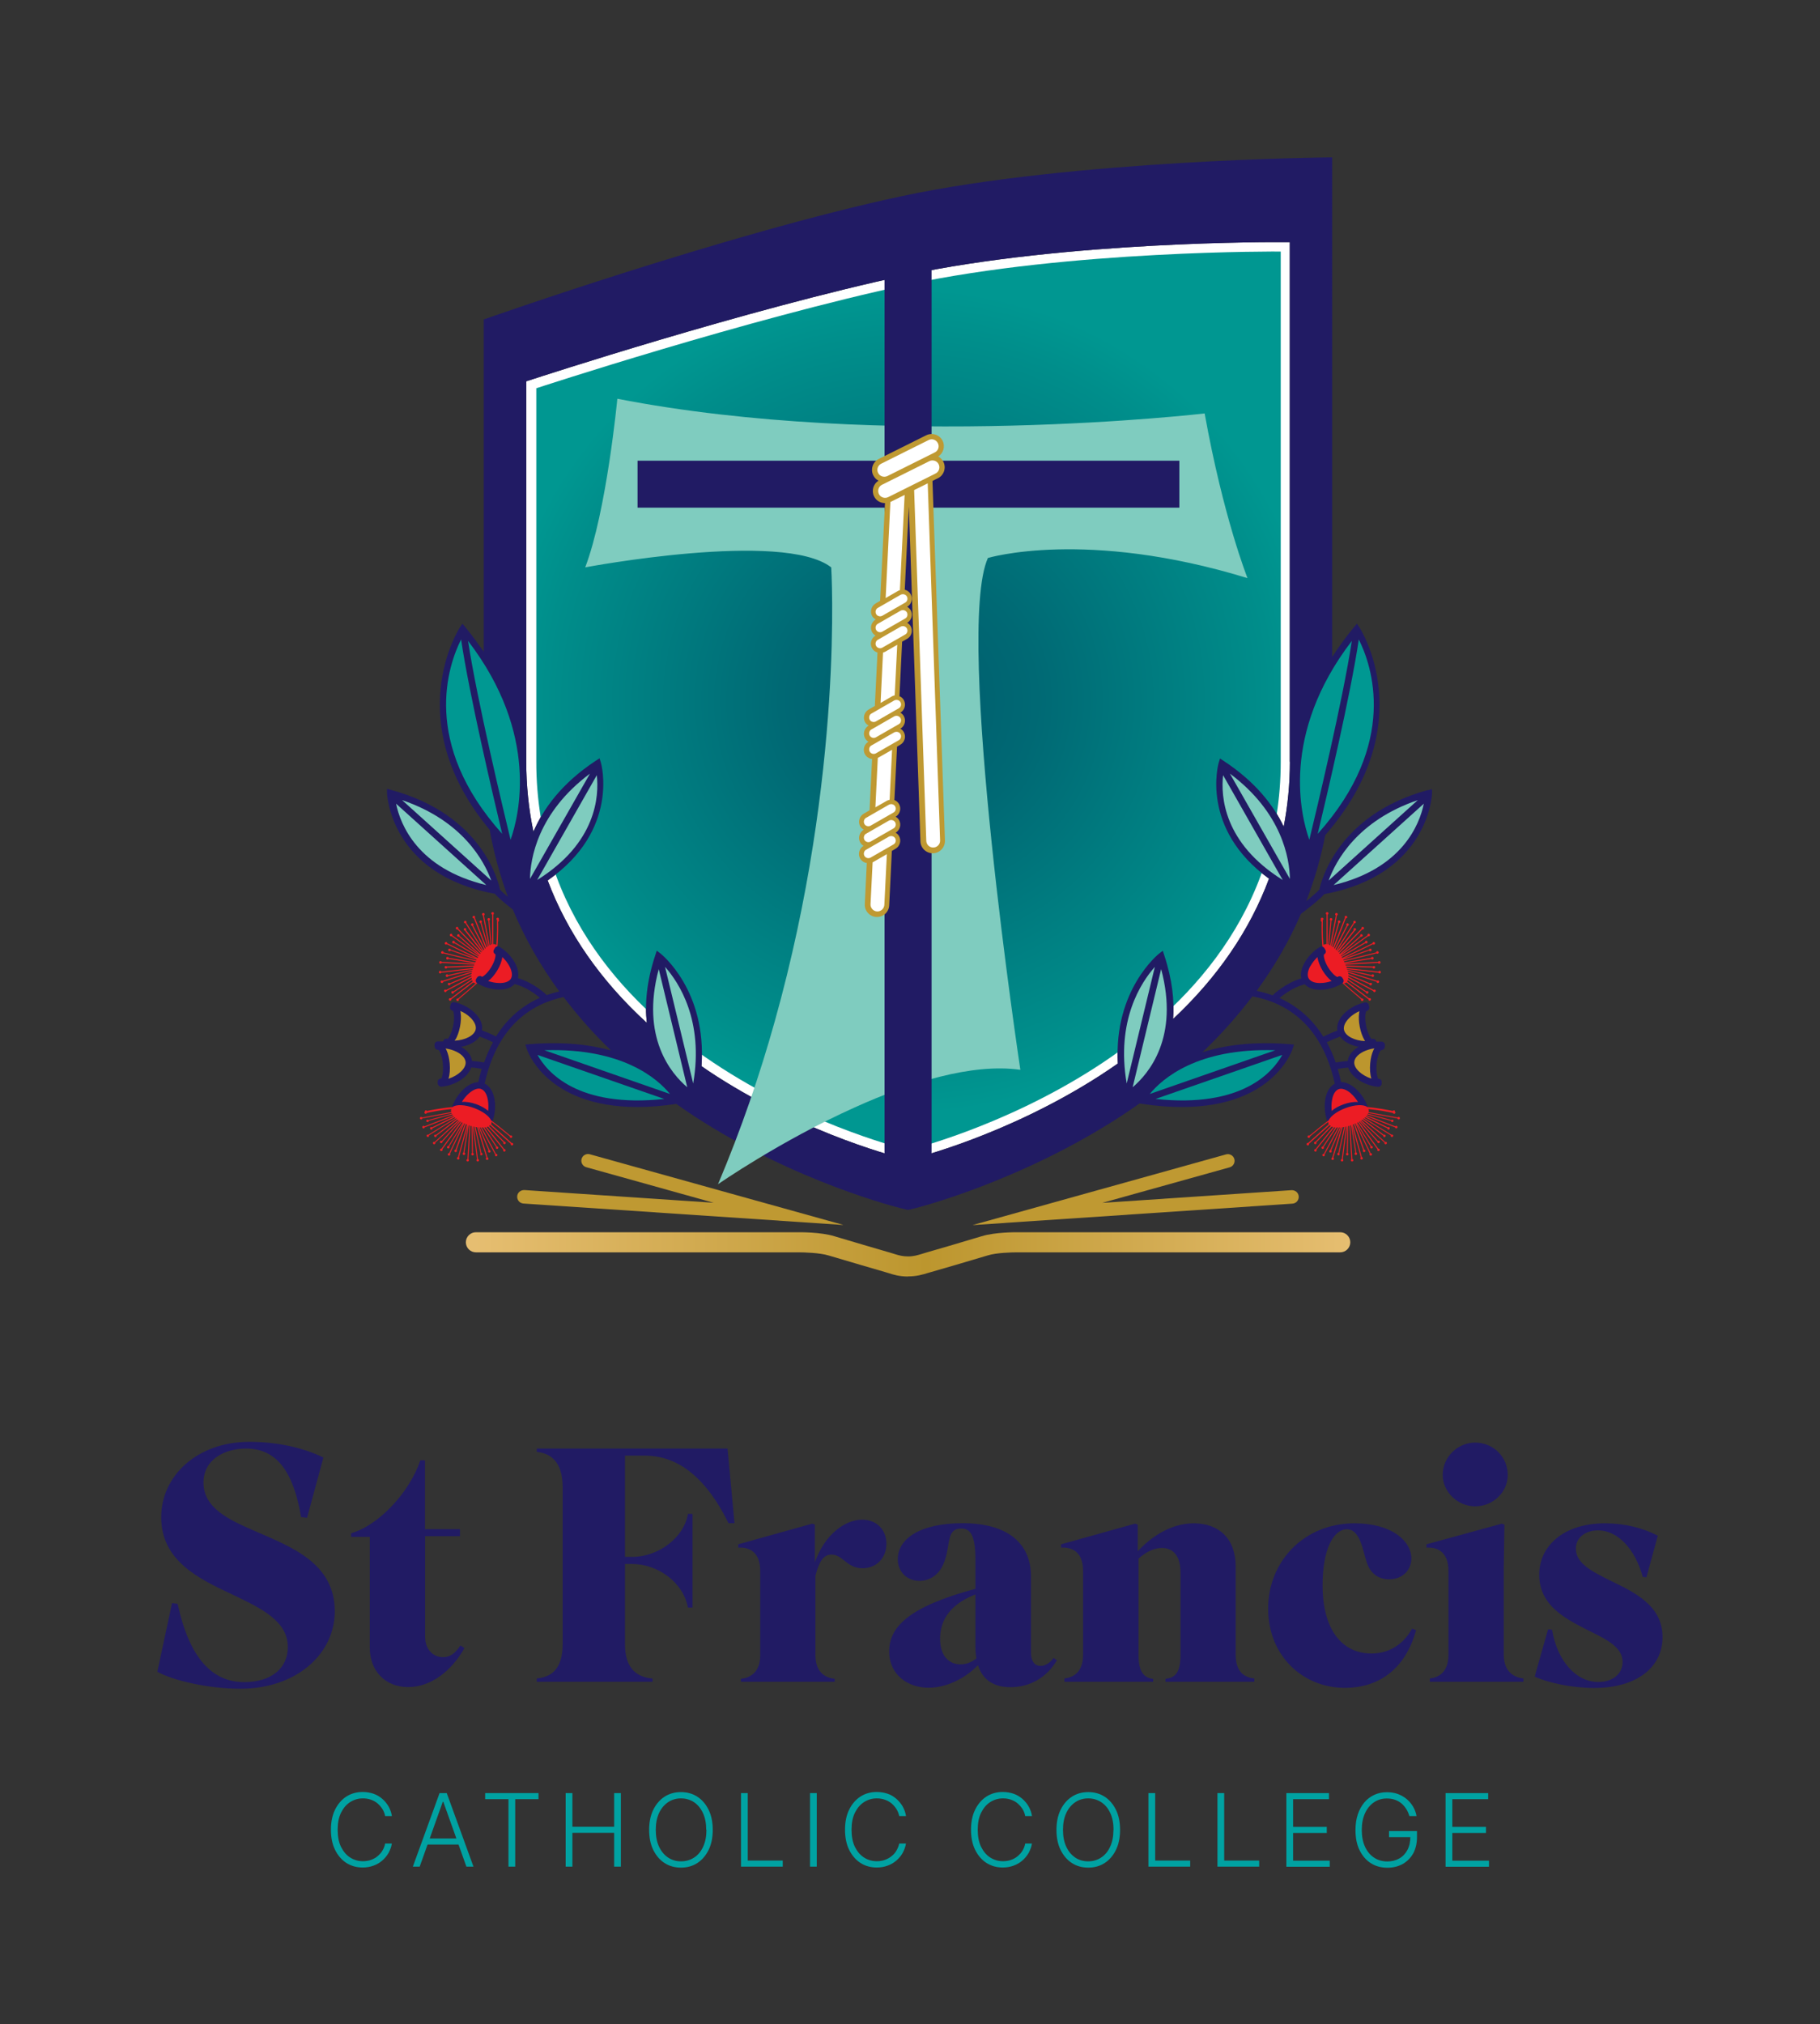 <?xml version="1.0" encoding="UTF-8"?><svg id="Layer_1" xmlns="http://www.w3.org/2000/svg" xmlns:xlink="http://www.w3.org/1999/xlink" viewBox="0 0 164.83 183.29"><rect x="0" y="0" width="164.83" height="183.29" fill="#333333" stroke="none"/><defs><style>.cls-1{fill:#fff;}.cls-2{fill:#bc962e;}.cls-3{fill:#7fccbf;}.cls-4{fill:#009892;}.cls-5{fill:#bf9932;}.cls-6{fill:url(#radial-gradient);}.cls-7{fill:#ec1c24;}.cls-8{fill:#211b64;}.cls-9{fill:url(#linear-gradient);}.cls-10{fill:#00a2a2;}</style><radialGradient id="radial-gradient" cx="82.28" cy="63.47" fx="82.28" fy="63.47" r="37.36" gradientTransform="matrix(1, 0, 0, 1, 0, 0)" gradientUnits="userSpaceOnUse"><stop offset="0" stop-color="#005b6c"/><stop offset=".31" stop-color="#006974"/><stop offset=".88" stop-color="#008e8b"/><stop offset="1" stop-color="#009791"/></radialGradient><linearGradient id="linear-gradient" x1="42.18" y1="113.59" x2="122.28" y2="113.59" gradientTransform="matrix(1, 0, 0, 1, 0, 0)" gradientUnits="userSpaceOnUse"><stop offset=".01" stop-color="#e6be71"/><stop offset=".52" stop-color="#bc962e"/><stop offset="1" stop-color="#e6be71"/></linearGradient></defs><g><path class="cls-10" d="M35.49,164.46h-.61c-.04-.23-.13-.44-.24-.63-.12-.19-.27-.36-.44-.51s-.38-.26-.6-.34c-.23-.08-.47-.12-.73-.12-.42,0-.8,.11-1.15,.33s-.62,.54-.83,.96-.31,.94-.31,1.55,.1,1.14,.31,1.56,.48,.74,.83,.96c.35,.22,.73,.33,1.15,.33,.26,0,.51-.04,.73-.12,.22-.08,.43-.19,.6-.34s.33-.31,.44-.51c.12-.2,.2-.41,.24-.63h.61c-.05,.31-.16,.59-.3,.85-.15,.26-.34,.49-.57,.69-.23,.2-.49,.35-.79,.46-.3,.11-.62,.17-.98,.17-.56,0-1.05-.14-1.49-.42-.43-.28-.77-.68-1.02-1.19-.25-.51-.37-1.12-.37-1.81s.12-1.3,.37-1.81c.25-.51,.59-.91,1.02-1.19,.43-.28,.93-.42,1.49-.42,.36,0,.68,.06,.98,.16,.3,.11,.56,.26,.79,.46s.42,.43,.57,.69c.15,.26,.25,.55,.3,.85Z"/><path class="cls-10" d="M38.03,169.04h-.64l2.42-6.66h.65l2.42,6.66h-.64l-2.09-5.87h-.05l-2.09,5.87Zm.46-2.55h3.3v.55h-3.3v-.55Z"/><path class="cls-10" d="M43.94,162.93v-.55h4.83v.55h-2.11v6.11h-.61v-6.11h-2.11Z"/><path class="cls-10" d="M51.23,169.04v-6.66h.61v3.05h3.78v-3.05h.61v6.66h-.61v-3.06h-3.78v3.06h-.61Z"/><path class="cls-10" d="M64.55,165.71c0,.69-.12,1.3-.37,1.81-.25,.51-.59,.91-1.02,1.19-.43,.28-.93,.42-1.49,.42s-1.06-.14-1.49-.42c-.43-.28-.77-.68-1.02-1.19-.25-.51-.37-1.12-.37-1.81s.12-1.29,.37-1.81c.25-.51,.59-.91,1.02-1.19,.43-.28,.93-.42,1.49-.42s1.06,.14,1.49,.42c.43,.28,.77,.68,1.02,1.19,.25,.51,.37,1.12,.37,1.81Zm-.59,0c0-.59-.1-1.11-.3-1.53-.2-.43-.47-.75-.81-.98-.34-.22-.74-.34-1.17-.34s-.82,.11-1.17,.34c-.34,.23-.62,.55-.82,.98-.2,.43-.3,.94-.3,1.53s.1,1.11,.3,1.53,.47,.75,.82,.98,.74,.34,1.17,.34,.83-.11,1.18-.34c.35-.22,.62-.55,.82-.98,.2-.43,.3-.94,.3-1.53Z"/><path class="cls-10" d="M67.11,169.04v-6.66h.61v6.11h3.17v.55h-3.78Z"/><path class="cls-10" d="M73.97,162.38v6.66h-.61v-6.66h.61Z"/><path class="cls-10" d="M82.05,164.46h-.61c-.05-.23-.13-.44-.25-.63-.12-.19-.27-.36-.44-.51-.18-.15-.38-.26-.61-.34s-.47-.12-.73-.12c-.42,0-.8,.11-1.15,.33-.35,.22-.62,.54-.83,.96-.21,.42-.31,.94-.31,1.55s.1,1.14,.31,1.56c.21,.42,.48,.74,.83,.96,.34,.22,.73,.33,1.15,.33,.26,0,.51-.04,.73-.12s.43-.19,.61-.34c.18-.14,.33-.31,.44-.51,.12-.2,.2-.41,.25-.63h.61c-.05,.31-.16,.59-.3,.85s-.34,.49-.57,.69c-.23,.2-.49,.35-.79,.46s-.62,.17-.98,.17c-.56,0-1.06-.14-1.49-.42-.43-.28-.77-.68-1.02-1.19s-.37-1.12-.37-1.81,.12-1.3,.37-1.81,.59-.91,1.02-1.19c.43-.28,.93-.42,1.49-.42,.35,0,.68,.06,.98,.16s.56,.26,.79,.46,.42,.43,.57,.69,.25,.55,.3,.85Z"/><path class="cls-10" d="M93.46,164.46h-.61c-.04-.23-.13-.44-.24-.63-.12-.19-.27-.36-.44-.51s-.38-.26-.6-.34c-.23-.08-.47-.12-.73-.12-.42,0-.8,.11-1.15,.33s-.62,.54-.83,.96-.31,.94-.31,1.55,.1,1.14,.31,1.56,.48,.74,.83,.96c.35,.22,.73,.33,1.15,.33,.26,0,.51-.04,.73-.12,.22-.08,.43-.19,.6-.34s.33-.31,.44-.51c.12-.2,.2-.41,.24-.63h.61c-.05,.31-.16,.59-.3,.85-.15,.26-.34,.49-.57,.69-.23,.2-.49,.35-.79,.46-.3,.11-.62,.17-.98,.17-.56,0-1.05-.14-1.49-.42-.43-.28-.77-.68-1.02-1.19-.25-.51-.37-1.12-.37-1.81s.12-1.3,.37-1.81c.25-.51,.59-.91,1.02-1.19,.43-.28,.93-.42,1.49-.42,.36,0,.68,.06,.98,.16,.3,.11,.56,.26,.79,.46s.42,.43,.57,.69c.15,.26,.25,.55,.3,.85Z"/><path class="cls-10" d="M101.44,165.71c0,.69-.12,1.3-.37,1.81-.25,.51-.59,.91-1.02,1.19-.43,.28-.93,.42-1.49,.42s-1.06-.14-1.49-.42c-.43-.28-.77-.68-1.02-1.19-.25-.51-.37-1.12-.37-1.81s.12-1.29,.37-1.81c.25-.51,.59-.91,1.02-1.19,.43-.28,.93-.42,1.49-.42s1.06,.14,1.49,.42c.43,.28,.77,.68,1.02,1.19,.25,.51,.37,1.12,.37,1.81Zm-.59,0c0-.59-.1-1.11-.3-1.53-.2-.43-.47-.75-.82-.98-.34-.22-.74-.34-1.17-.34s-.83,.11-1.17,.34c-.34,.23-.62,.55-.82,.98-.2,.43-.3,.94-.3,1.53s.1,1.11,.3,1.53c.2,.43,.47,.75,.81,.98s.74,.34,1.17,.34,.83-.11,1.17-.34c.35-.22,.62-.55,.82-.98,.2-.43,.3-.94,.3-1.53Z"/><path class="cls-10" d="M104.01,169.04v-6.66h.61v6.11h3.17v.55h-3.78Z"/><path class="cls-10" d="M110.26,169.04v-6.66h.61v6.11h3.17v.55h-3.78Z"/><path class="cls-10" d="M116.5,169.04v-6.66h3.86v.55h-3.25v2.51h3.05v.55h-3.05v2.51h3.32v.55h-3.93Z"/><path class="cls-10" d="M127.64,164.46c-.06-.22-.15-.43-.27-.62s-.26-.36-.43-.51c-.17-.15-.37-.26-.59-.34-.22-.08-.47-.12-.75-.12-.43,0-.82,.11-1.16,.34-.34,.23-.61,.55-.81,.98-.2,.43-.3,.94-.3,1.53s.1,1.11,.3,1.53c.2,.43,.47,.75,.82,.98,.35,.23,.75,.34,1.19,.34,.41,0,.77-.09,1.09-.27s.56-.44,.74-.78,.26-.74,.26-1.21l.2,.06h-2.13v-.55h2.53v.55c0,.57-.12,1.06-.34,1.47-.23,.41-.55,.73-.95,.96-.4,.22-.86,.34-1.38,.34-.58,0-1.09-.14-1.52-.42-.44-.28-.77-.68-1.02-1.19s-.36-1.12-.36-1.81c0-.52,.07-.99,.21-1.41,.14-.42,.34-.78,.59-1.08s.56-.53,.9-.69c.35-.16,.73-.24,1.16-.24,.36,0,.7,.06,1,.17,.3,.12,.57,.27,.8,.47,.23,.2,.42,.43,.57,.69s.25,.54,.3,.83h-.62Z"/><path class="cls-10" d="M130.92,169.04v-6.66h3.86v.55h-3.25v2.51h3.05v.55h-3.05v2.51h3.32v.55h-3.93Z"/></g><g><path class="cls-8" d="M21.76,152.93c-2.96,0-6.18-.78-7.51-1.54l1.33-6.21,.51,.06c1.18,5.49,3.53,7.09,6.03,7.09s3.95-1.3,3.95-3.17c0-2.35-2.38-3.5-4.98-4.74-3.08-1.45-6.49-3.05-6.49-7.03,0-3.74,3.26-6.82,7.99-6.82,2.53,0,4.89,.54,6.7,1.42l-1.48,5.46-.54-.06c-.69-4.1-2.2-6.21-4.98-6.21-1.93,0-3.86,.97-3.86,3.08,0,2.26,2.17,3.32,4.68,4.4,3.32,1.45,7.21,2.9,7.21,7.27,0,3.77-3.38,7-8.57,7Z"/><path class="cls-8" d="M38.5,139.12v9.08c0,1.18,.72,1.87,1.63,1.87,.63,0,1.09-.33,1.57-1.06l.36,.24c-1.15,2.05-3.02,3.53-5.1,3.53s-3.47-1.48-3.47-3.56v-10.04h-1.69v-.33c2.5-.72,5.28-3.68,6.27-6.61h.42v6.24h3.17v.63h-3.17Z"/><path class="cls-8" d="M59.11,152.3h-10.5v-.3c1.21-.12,2.35-.72,2.35-3.14v-14.15c0-2.41-1.15-3.11-2.35-3.23v-.3h17.28l.63,6.76h-.54c-2.2-4.46-4.83-6.12-7.57-6.12h-1.81v9.17h.63c2.47,0,4.74-1.81,5.07-3.89h.42v8.48h-.42c-.39-2.23-2.68-3.95-5.07-3.95h-.63v7.24c0,2.41,1.24,3.02,2.5,3.14v.3Z"/><path class="cls-8" d="M75.61,152.3h-8.51v-.27c.87-.09,1.75-.6,1.75-2.14v-7.63c0-1.75-1.03-2.17-1.99-2.11v-.3l6.7-1.87,.24,.09v3.41c.93-2.62,2.81-3.86,4.28-3.86,1.39,0,2.2,1,2.2,2.17,0,1.3-.9,2.23-2.17,2.23-1.42,0-1.78-1.24-2.81-1.24-.75,0-1.15,.72-1.45,1.93v7.18c0,1.54,.87,2.05,1.75,2.14v.27Z"/><path class="cls-8" d="M88.58,150.79c-1.27,1.3-2.96,2.05-4.49,2.05-1.84,0-3.56-1.15-3.56-3.29s1.63-4.01,7.81-5.67v-2.65c0-2.11-.42-2.81-1.27-2.81-1.39,0-.96,1.45-1.54,2.99-.45,1.27-1.39,1.75-2.26,1.75-1.09,0-1.96-.78-1.96-1.96,0-1.81,1.93-3.26,5.88-3.26,4.16,0,6.18,1.9,6.18,4.8v6.91c0,.75,.3,1.21,.87,1.21,.39,0,.81-.21,1.18-.72l.3,.21c-.9,1.54-2.41,2.44-4.22,2.44-1.45,0-2.5-.63-2.93-1.99Zm-.15-.6c-.06-.33-.09-.69-.09-1.09v-4.71c-2.65,1.03-3.2,2.69-3.2,4.01,0,1.6,.84,2.32,1.84,2.32,.51,0,.96-.15,1.45-.54Z"/><path class="cls-8" d="M104.42,152.3h-8.02v-.3c.84-.09,1.69-.6,1.69-2.14v-7.6c0-1.75-1.03-2.17-1.99-2.11v-.3l6.7-1.87,.24,.09v2.41c1.24-1.33,3.02-2.53,5.07-2.53,2.23,0,3.8,1.33,3.8,3.92v7.99c0,1.54,.78,2.05,1.69,2.14v.3h-8.05v-.27c.9-.09,1.36-.57,1.36-2.17v-7.48c0-1.48-.66-2.2-1.69-2.2-.72,0-1.48,.39-2.11,.97v8.72c0,1.6,.54,2.08,1.33,2.17v.27Z"/><path class="cls-8" d="M121.98,138.49c-1.18,0-2.2,1.75-2.2,5.07,0,4.01,1.75,6.18,4.43,6.18,1.54,0,2.87-.78,3.68-2.26l.36,.15c-.94,3.38-3.23,5.22-6.46,5.22-3.77,0-6.94-2.87-6.94-7.18s3.29-7.72,7.81-7.72c3.47,0,5.16,1.66,5.16,3.17,0,1.06-.78,1.9-2.02,1.9-.94,0-1.66-.51-1.99-1.45-.39-1.06-.57-3.08-1.84-3.08Z"/><path class="cls-8" d="M129.49,152.3v-.3c.84-.09,1.69-.6,1.69-2.14v-7.6c0-1.75-1.03-2.17-1.99-2.11v-.3l6.82-1.87,.24,.09-.06,3.89v7.9c0,1.54,.94,2.05,1.78,2.14v.3h-8.48Zm4.1-21.66c1.66,0,2.96,1.3,2.96,2.93,0,1.54-1.3,2.84-2.96,2.84-1.57,0-2.93-1.3-2.93-2.84,0-1.63,1.36-2.93,2.93-2.93Z"/><path class="cls-8" d="M146.95,150.49c0-1.24-1.3-1.96-2.84-2.71-2.14-1.09-4.71-2.26-4.71-5.19,0-2.53,2.14-4.64,5.97-4.64,1.78,0,3.41,.42,4.77,1.12l-1.03,3.77-.33-.03c-.72-2.62-2.32-4.22-4.04-4.22-1.18,0-2.02,.66-2.02,1.66,0,1.33,1.45,2.05,3.08,2.87,2.2,1.06,4.77,2.26,4.77,5.13,0,2.71-2.29,4.61-6.21,4.61-2.02,0-4.19-.48-5.37-1.03l1.21-4.28,.36,.03c.48,2.87,2.2,4.74,4.19,4.74,1.36,0,2.2-.78,2.2-1.81Z"/></g><g><path class="cls-1" d="M116.82,68.98c0,2.01-.19,3.97-.56,5.88-.92-1.93-2.56-4.06-5.43-5.95l-.34-.22-.12,.39c-.02,.06-1.7,5.97,4.56,10.49-1.73,4.66-4.65,8.93-8.69,12.71,.13-1.62-.06-3.54-.8-5.78l-.13-.4-.34,.26s-4.12,3.25-3.73,9.95c-.55,.38-1.1,.76-1.68,1.13-8.45,5.42-16.77,7.46-17.12,7.54l-.2,.05-.2-.05c-.35-.08-8.67-2.09-17.12-7.5-.47-.3-.93-.61-1.39-.93,.5-6.87-3.66-10.16-3.71-10.2l-.34-.26-.13,.4c-.8,2.41-.96,4.45-.77,6.14-4.18-3.82-7.2-8.16-8.98-12.9,6.56-4.55,4.84-10.61,4.82-10.67l-.12-.39-.34,.22c-3.11,2.05-4.77,4.38-5.65,6.43-.43-2.06-.65-4.18-.65-6.36V34.53l.59-.19c.19-.06,19.29-6.32,33.8-9.42,14.56-3.11,33.71-3,33.9-2.99h.86v47.06Z"/><path class="cls-7" d="M119.63,83.17c.03-.06,.1-.08,.16-.05s.08,.1,.05,.16c0,.02-.03,.02-.04,.03,0,.22-.04,1.24,.06,2.28,.02-.01,.03-.03,.05-.05,.06-.04,.14-.05,.23-.04v-2.68h0c-.06-.03-.08-.1-.05-.16,.03-.06,.1-.08,.16-.05,.06,.03,.08,.1,.05,.16-.01,.02-.03,.04-.06,.05v2.69s.03,.01,.06,.02l.19-2.18c-.05-.03-.08-.1-.05-.15,.03-.06,.1-.08,.16-.05,.06,.03,.08,.1,.05,.16-.01,.03-.04,.05-.07,.06l-.2,2.2s.05,.02,.08,.03l.52-2.7h0c-.06-.03-.08-.1-.05-.16,.03-.06,.1-.08,.16-.05,.06,.03,.08,.1,.05,.16-.01,.03-.04,.04-.06,.05l-.53,2.75,.05,.03,.6-2.13s-.06-.09-.03-.13c.03-.06,.1-.08,.16-.05s.08,.1,.05,.16c-.02,.03-.05,.05-.09,.06l-.61,2.15s.04,.03,.06,.05l1.06-2.68s-.03-.07-.01-.11c.03-.06,.1-.08,.16-.05,.06,.03,.08,.1,.05,.16-.02,.04-.07,.06-.11,.05l-1.06,2.7s.04,.03,.05,.05l1.08-2.1s-.05-.08-.03-.13c.03-.06,.1-.08,.16-.05s.08,.1,.05,.16c-.02,.04-.05,.05-.09,.06l-1.09,2.13s.04,.04,.06,.06l1.56-2.48s-.03-.07-.01-.11c.03-.06,.1-.08,.16-.05s.08,.1,.05,.16c-.02,.04-.07,.06-.12,.05l-1.57,2.5,.02,.02,1.5-1.9s-.05-.08-.02-.12c.03-.06,.1-.08,.16-.05,.06,.03,.08,.1,.05,.16-.02,.04-.05,.05-.09,.06l-1.52,1.93s.02,.03,.04,.04l2.08-2.16s-.01-.06,0-.09c.03-.06,.1-.08,.16-.05,.06,.03,.08,.1,.05,.16-.03,.05-.09,.07-.14,.05l-2.09,2.17s.03,.04,.05,.06l1.85-1.64s0-.06,0-.09c.03-.06,.1-.08,.16-.05s.08,.1,.05,.16c-.03,.06-.09,.08-.15,.05l-1.85,1.65h0l2.45-1.77s0-.05,0-.08c.03-.06,.1-.08,.16-.05s.08,.1,.05,.16c-.03,.06-.1,.08-.16,.05h0l-2.46,1.77s.02,.03,.03,.04l2.16-1.27s0-.04,0-.06c.03-.06,.1-.08,.16-.05s.08,.1,.05,.16c-.03,.06-.1,.08-.16,.05,0,0,0,0-.01-.01l-2.16,1.26s.03,.05,.05,.08l2.75-1.33s0-.04,0-.05c.03-.06,.1-.08,.16-.05s.08,.1,.05,.16c-.03,.06-.1,.08-.16,.05,0,0-.01-.01-.02-.02l-2.74,1.33h0l2.4-.85s0-.01,0-.02c.03-.06,.1-.08,.16-.05,.06,.03,.08,.1,.05,.16-.03,.06-.1,.08-.16,.05-.02,0-.03-.03-.04-.05l-2.36,.84s.02,.04,.03,.06l2.96-.73s0-.03,0-.05c.03-.06,.1-.08,.16-.05,.06,.03,.08,.1,.05,.16s-.1,.08-.16,.05c0,0,0-.01-.02-.02l-2.96,.72s.03,.06,.05,.09l2.42-.41s0-.02,0-.02c.03-.06,.1-.08,.16-.05,.06,.03,.08,.1,.05,.16-.03,.06-.1,.08-.16,.05-.02,0-.03-.03-.04-.04l-2.39,.4v.02l3.01-.16h0c.03-.06,.1-.08,.16-.05,.06,.03,.08,.1,.05,.16s-.1,.08-.16,.05c-.03-.01-.04-.04-.05-.06l-2.96,.16,.03,.07,2.45,.1s.09-.07,.15-.04c.06,.03,.08,.1,.05,.16-.03,.06-.1,.08-.16,.05-.03-.02-.05-.04-.06-.07l-2.39-.09s.03,.08,.05,.12l2.87,.33s0,0,0-.01c.03-.06,.1-.08,.16-.05,.06,.03,.08,.1,.05,.16s-.1,.08-.16,.05c-.02-.01-.03-.03-.04-.05l-2.85-.33v.04l2.22,.5h0c.03-.06,.1-.08,.16-.05,.06,.03,.08,.1,.05,.16-.03,.06-.1,.08-.16,.05-.02-.01-.04-.04-.05-.06l-2.17-.5s.01,.05,.02,.08l2.65,.84s.08-.04,.12-.02c.06,.03,.08,.1,.05,.16-.03,.06-.1,.08-.16,.05-.04-.02-.05-.06-.05-.1l-2.58-.82s.02,.08,.02,.12l1.94,.83s.09-.05,.13-.03c.06,.03,.08,.1,.05,.16-.03,.06-.1,.08-.16,.05-.04-.02-.05-.05-.06-.09l-1.9-.81s0,.08,0,.11l2.28,1.22s.08-.05,.13-.03c.06,.03,.08,.1,.05,.16s-.1,.08-.16,.05c-.04-.02-.05-.05-.06-.09l-2.26-1.2s0,.1-.01,.14l1.66,1.1s.08-.04,.12-.02c.06,.03,.08,.1,.05,.16-.03,.06-.1,.08-.16,.05-.04-.02-.05-.06-.05-.1l-1.65-1.1s-.03,.08-.05,.12l1.98,1.52s0,0,0-.01c.06-.03,.13,0,.16,.05s0,.13-.05,.16c-.06,.03-.13,0-.16-.05-.01-.02,0-.04,0-.06l-2-1.54s-.02,.03-.04,.04c-.05,.03-.11,.04-.17,.05,.42,.38,.94,.83,1.6,1.38,.05-.02,.11,0,.14,.05,.03,.06,0,.13-.05,.16s-.13,0-.16-.05c-.02-.03-.01-.07,0-.1-.7-.59-1.25-1.07-1.68-1.46-.4-.1-.93-.58-1.36-1.28-.48-.79-.65-1.57-.45-1.93-.1-1.05-.08-2.1-.07-2.36,0,0-.02,0-.02,0-.06-.03-.08-.1-.05-.16Z"/><path class="cls-7" d="M44.17,101.4s.02-.02,.03-.04c.12-.29-.41-.78-1.17-1.09s-1.48-.34-1.6-.05c0,.02,0,.03,0,.05l-.16-.07c.48-1.16,1.69-2.18,2.53-1.84s.98,1.92,.5,3.08l-.12-.05Z"/><path class="cls-6" d="M82.28,25.76c14.64-3.13,33.71-2.98,33.71-2.98v46.2c0,27.07-33.71,35.17-33.71,35.17,0,0-33.71-7.97-33.71-35.17V35.16s19.08-6.27,33.71-9.4"/><g><path class="cls-2" d="M39.95,97.99s.03,.01,.05,0c.31-.03,.5-.76,.42-1.65s-.39-1.58-.7-1.55c-.02,0-.03,.01-.05,.02l-.02-.19c1.25-.11,2.72,.55,2.8,1.52s-1.25,1.87-2.5,1.97v-.13Z"/><path class="cls-2" d="M42.54,96.37s.57,.02,1.32,.16"/></g><g><path class="cls-2" d="M40.45,94.37s.03,.02,.05,.02c.3,.06,.69-.6,.86-1.46s.07-1.62-.24-1.68c-.02,0-.03,0-.05,0l.04-.18c1.23,.24,2.46,1.29,2.27,2.24s-1.72,1.44-2.95,1.2l.03-.13Z"/><path class="cls-2" d="M43.39,93.54s.7,.23,1.38,.58"/></g><path class="cls-7" d="M43.47,88.7s.02,.03,.04,.04c.27,.16,.83-.28,1.26-.99s.56-1.41,.3-1.57c-.01,0-.03,0-.05-.01l.09-.15c1.07,.65,1.9,2,1.43,2.78s-2.05,.67-3.13,.02l.07-.11Z"/><path class="cls-7" d="M49.3,90.31s-1.2-1.18-2.77-1.53"/><path class="cls-7" d="M45.18,83.17c-.03-.06-.1-.08-.16-.05s-.08,.1-.05,.16c0,.02,.03,.02,.04,.03,0,.22,.04,1.24-.06,2.28-.02-.01-.03-.03-.05-.05-.06-.04-.14-.05-.23-.04v-2.68h0c.06-.03,.08-.1,.05-.16-.03-.06-.1-.08-.16-.05-.06,.03-.08,.1-.05,.16,.01,.02,.03,.04,.06,.05v2.69s-.03,.01-.06,.02l-.19-2.18c.05-.03,.08-.1,.05-.15-.03-.06-.1-.08-.16-.05-.06,.03-.08,.1-.05,.16,.01,.03,.04,.05,.07,.06l.2,2.2s-.05,.02-.08,.03l-.52-2.7h0c.06-.03,.08-.1,.05-.16-.03-.06-.1-.08-.16-.05-.06,.03-.08,.1-.05,.16,.01,.03,.04,.04,.06,.05l.53,2.75-.05,.03-.6-2.13s.06-.09,.03-.13c-.03-.06-.1-.08-.16-.05s-.08,.1-.05,.16c.02,.03,.05,.05,.09,.06l.61,2.15s-.04,.03-.06,.05l-1.06-2.68s.03-.07,.01-.11c-.03-.06-.1-.08-.16-.05-.06,.03-.08,.1-.05,.16,.02,.04,.07,.06,.11,.05l1.06,2.7s-.04,.03-.05,.05l-1.08-2.1s.05-.08,.03-.13c-.03-.06-.1-.08-.16-.05s-.08,.1-.05,.16c.02,.04,.05,.05,.09,.06l1.09,2.13s-.04,.04-.06,.06l-1.56-2.48s.03-.07,.01-.11c-.03-.06-.1-.08-.16-.05s-.08,.1-.05,.16c.02,.04,.07,.06,.12,.05l1.57,2.5-.02,.02-1.5-1.9s.05-.08,.02-.12c-.03-.06-.1-.08-.16-.05-.06,.03-.08,.1-.05,.16,.02,.04,.05,.05,.09,.06l1.52,1.93s-.02,.03-.04,.04l-2.08-2.16s.01-.06,0-.09c-.03-.06-.1-.08-.16-.05-.06,.03-.08,.1-.05,.16,.03,.05,.09,.07,.14,.05l2.09,2.17s-.03,.04-.05,.06l-1.85-1.64s0-.06,0-.09c-.03-.06-.1-.08-.16-.05s-.08,.1-.05,.16c.03,.06,.09,.08,.15,.05l1.85,1.65h0l-2.45-1.77s0-.05,0-.08c-.03-.06-.1-.08-.16-.05s-.08,.1-.05,.16c.03,.06,.1,.08,.16,.05h0l2.46,1.77s-.02,.03-.03,.04l-2.16-1.27s0-.04,0-.06c-.03-.06-.1-.08-.16-.05s-.08,.1-.05,.16c.03,.06,.1,.08,.16,.05,0,0,0,0,.01-.01l2.16,1.26s-.03,.05-.05,.08l-2.75-1.33s0-.04,0-.05c-.03-.06-.1-.08-.16-.05s-.08,.1-.05,.16c.03,.06,.1,.08,.16,.05,0,0,.01-.01,.02-.02l2.74,1.33h0l-2.4-.85s0-.01,0-.02c-.03-.06-.1-.08-.16-.05-.06,.03-.08,.1-.05,.16,.03,.06,.1,.08,.16,.05,.02,0,.03-.03,.04-.05l2.36,.84s-.02,.04-.03,.06l-2.96-.73s0-.03,0-.05c-.03-.06-.1-.08-.16-.05-.06,.03-.08,.1-.05,.16s.1,.08,.16,.05c0,0,0-.01,.02-.02l2.96,.72s-.03,.06-.05,.09l-2.42-.41s0-.02,0-.02c-.03-.06-.1-.08-.16-.05-.06,.03-.08,.1-.05,.16,.03,.06,.1,.08,.16,.05,.02,0,.03-.03,.04-.04l2.39,.4v.02l-3.01-.16h0c-.03-.06-.1-.08-.16-.05-.06,.03-.08,.1-.05,.16s.1,.08,.16,.05c.03-.01,.04-.04,.05-.06l2.96,.16-.03,.07-2.45,.1s-.09-.07-.15-.04c-.06,.03-.08,.1-.05,.16,.03,.06,.1,.08,.16,.05,.03-.02,.05-.04,.06-.07l2.39-.09s-.03,.08-.05,.12l-2.87,.33s0,0,0-.01c-.03-.06-.1-.08-.16-.05-.06,.03-.08,.1-.05,.16s.1,.08,.16,.05c.02-.01,.03-.03,.04-.05l2.85-.33v.04l-2.22,.5h0c-.03-.06-.1-.08-.16-.05-.06,.03-.08,.1-.05,.16,.03,.06,.1,.08,.16,.05,.02-.01,.04-.04,.05-.06l2.17-.5s-.01,.05-.02,.08l-2.65,.84s-.08-.04-.12-.02c-.06,.03-.08,.1-.05,.16,.03,.06,.1,.08,.16,.05,.04-.02,.05-.06,.05-.1l2.58-.82s-.02,.08-.02,.12l-1.94,.83s-.09-.05-.13-.03c-.06,.03-.08,.1-.05,.16,.03,.06,.1,.08,.16,.05,.04-.02,.05-.05,.06-.09l1.9-.81s0,.08,0,.11l-2.28,1.22s-.08-.05-.13-.03c-.06,.03-.08,.1-.05,.16s.1,.08,.16,.05c.04-.02,.05-.05,.06-.09l2.26-1.2s0,.1,.01,.14l-1.66,1.1s-.08-.04-.12-.02c-.06,.03-.08,.1-.05,.16,.03,.06,.1,.08,.16,.05,.04-.02,.05-.06,.05-.1l1.65-1.1s.03,.08,.05,.12l-1.98,1.52s0,0,0-.01c-.06-.03-.13,0-.16,.05s0,.13,.05,.16c.06,.03,.13,0,.16-.05,.01-.02,0-.04,0-.06l2-1.54s.02,.03,.04,.04c.05,.03,.11,.04,.17,.05-.42,.38-.94,.83-1.6,1.38-.05-.02-.11,0-.14,.05-.03,.06,0,.13,.05,.16s.13,0,.16-.05c.02-.03,.01-.07,0-.1,.7-.59,1.25-1.07,1.68-1.46,.4-.1,.93-.58,1.36-1.28,.48-.79,.65-1.57,.45-1.93,.1-1.05,.08-2.1,.07-2.36,0,0,.02,0,.02,0,.06-.03,.08-.1,.05-.16Z"/><path class="cls-4" d="M103.52,99.21s4.62-5.34,13.28-4.33c0,0-.36,1.29-1.69,2.57-1.43,1.38-4.56,2.72-11.39,2.35l-.2-.59Z"/><g><path class="cls-5" d="M76.34,110.93l-28.93-1.94c-.34-.02-.59-.31-.57-.65,.02-.34,.31-.58,.65-.57l17.14,1.15-11.54-3.22c-.32-.09-.51-.43-.42-.75s.42-.51,.75-.42l22.93,6.39Z"/><path class="cls-5" d="M88.12,110.93l22.92-6.39c.32-.09,.66,.1,.75,.42s-.1,.66-.42,.75l-11.54,3.22,17.14-1.15c.34-.01,.63,.23,.65,.57s-.23,.63-.57,.65l-28.93,1.94Z"/></g><path class="cls-8" d="M43.39,97.99c-.41,0-.86,.18-1.3,.55-.5,.43-.91,1.04-1.14,1.67-.05,.16,.03,.33,.19,.38l.16,.06c.09,.03,.18,.02,.26-.03,.07-.04,.12-.11,.14-.19,.12-.06,.57-.09,1.21,.14,.66,.23,.99,.54,1.04,.64-.04,.07-.05,.17-.02,.24,.03,.09,.1,.16,.19,.19l.12,.04c.16,.06,.33-.03,.38-.19,.22-.64,.28-1.37,.15-2.02,0-.02,0-.04-.01-.05-.13-.6-.4-1.02-.78-1.25m-.41,.45c.29,.1,.52,.45,.61,.97,.06,.32,.07,.67,.03,1.01-.26-.23-.64-.45-1.09-.61-.43-.15-.91-.24-1.29-.2,.18-.3,.41-.58,.67-.8,.4-.34,.79-.48,1.08-.37Z"/><path class="cls-7" d="M38.48,100.66c-.05,.04-.06,.11-.02,.16s.11,.06,.16,.02c.02-.01,.02-.03,.03-.05,.22-.05,1.21-.26,2.25-.36-.01,.02-.03,.03-.04,.05-.03,.07-.02,.15,0,.23l-2.63,.49h0c-.04-.06-.11-.07-.16-.03-.05,.04-.06,.11-.02,.16,.04,.05,.11,.06,.16,.02,.02-.02,.03-.04,.04-.07l2.64-.49s.02,.04,.03,.06l-2.11,.58s-.11-.06-.16-.02c-.05,.04-.06,.11-.02,.16,.04,.05,.11,.06,.16,.02,.03-.02,.04-.05,.04-.08l2.13-.59s.03,.05,.05,.08l-2.56,1h0c-.04-.05-.11-.06-.16-.02-.05,.04-.06,.11-.02,.16,.04,.05,.11,.06,.16,.02,.02-.02,.03-.04,.04-.07l2.61-1.02,.04,.04-1.99,.98s-.1-.04-.14,0c-.05,.04-.06,.11-.02,.16s.11,.06,.16,.02c.03-.02,.04-.06,.04-.09l2.01-.99s.04,.03,.06,.05l-2.45,1.52s-.08-.02-.11,0c-.05,.04-.06,.11-.02,.16,.04,.05,.11,.06,.16,.02,.04-.03,.05-.08,.03-.12l2.46-1.53s.04,.03,.05,.04l-1.87,1.44s-.09-.03-.13,0c-.05,.04-.06,.11-.02,.16s.11,.06,.16,.02c.03-.03,.04-.06,.04-.1l1.9-1.46s.05,.03,.07,.05l-2.15,1.98s-.08-.02-.11,0c-.05,.04-.06,.11-.02,.16s.11,.06,.16,.02c.04-.03,.05-.08,.03-.12l2.17-1.99,.03,.02-1.6,1.81s-.09-.03-.13,0c-.05,.04-.06,.11-.02,.16,.04,.05,.11,.06,.16,.02,.03-.03,.04-.06,.04-.1l1.62-1.84s.03,.02,.05,.03l-1.75,2.43s-.07,0-.09,.02c-.05,.04-.06,.11-.02,.16,.04,.05,.11,.06,.16,.02,.05-.04,.05-.1,.03-.15l1.76-2.44s.05,.03,.07,.04l-1.28,2.11s-.06,0-.09,.02c-.05,.04-.06,.11-.02,.16s.11,.06,.16,.02c.05-.04,.06-.11,.02-.16l1.29-2.12h0l-1.3,2.73s-.05,0-.08,.02c-.05,.04-.06,.11-.02,.16s.11,.06,.16,.02c.05-.04,.06-.11,.02-.16h0l1.3-2.74s.03,.01,.05,.02l-.85,2.36s-.04,0-.06,.02c-.05,.04-.06,.11-.02,.16s.11,.06,.16,.02c.05-.04,.06-.11,.02-.16,0,0-.01,0-.01,0l.85-2.35s.06,.02,.09,.04l-.81,2.95s-.04,0-.05,.01c-.05,.04-.06,.11-.02,.16s.11,.06,.16,.02c.05-.04,.06-.11,.02-.16,0,0-.02,0-.02-.01l.81-2.93h0l-.41,2.51s-.01,0-.02,0c-.05,.04-.06,.11-.02,.16,.04,.05,.11,.06,.16,.02,.05-.04,.06-.11,.02-.16-.01-.02-.03-.02-.05-.03l.4-2.48s.04,.01,.06,.02l-.18,3.05s-.03,0-.05,.01c-.05,.04-.06,.11-.02,.16,.04,.05,.11,.06,.16,.02s.06-.11,.02-.16c0,0-.02,0-.02-.01l.18-3.04s.07,.02,.1,.03l.04,2.45s-.02,0-.02,0c-.05,.04-.06,.11-.02,.16,.04,.05,.11,.06,.16,.02,.05-.04,.06-.11,.02-.16-.01-.02-.03-.02-.05-.03l-.04-2.42h.02l.38,2.98h0c-.05,.04-.06,.11-.02,.16,.04,.05,.11,.06,.16,.02s.06-.11,.02-.16c-.02-.02-.04-.03-.07-.04l-.38-2.94,.07,.02,.54,2.39s-.05,.1-.02,.15c.04,.05,.11,.06,.16,.02,.05-.04,.06-.11,.02-.16-.02-.03-.05-.04-.08-.04l-.52-2.34s.09,.01,.13,.02l.85,2.76s-.01,0-.01,0c-.05,.04-.06,.11-.02,.16,.04,.05,.11,.06,.16,.02s.06-.11,.02-.16c-.01-.02-.03-.02-.05-.03l-.84-2.74h.04l.89,2.08h0c-.05,.04-.06,.11-.02,.16,.04,.05,.11,.06,.16,.02,.05-.04,.06-.11,.02-.16-.02-.02-.04-.03-.07-.04l-.88-2.05s.05,0,.08,0l1.31,2.45s-.03,.08,0,.12c.04,.05,.11,.06,.16,.02,.05-.04,.06-.11,.02-.16-.03-.04-.07-.04-.11-.04l-1.28-2.39s.08,0,.12,0l1.17,1.76s-.04,.09,0,.14c.04,.05,.11,.06,.16,.02,.05-.04,.06-.11,.02-.16-.02-.03-.06-.04-.1-.04l-1.14-1.72s.08,0,.11-.01l1.61,2.02s-.04,.09,0,.13c.04,.05,.11,.06,.16,.02s.06-.11,.02-.16c-.02-.03-.06-.04-.1-.04l-1.59-2s.09-.02,.13-.04l1.39,1.43s-.03,.09,0,.12c.04,.05,.11,.06,.16,.02,.05-.04,.06-.11,.02-.16-.03-.03-.07-.04-.11-.04l-1.38-1.43s.08-.05,.11-.07l1.86,1.68s0,0,0,.01c-.02,.06,.02,.13,.08,.14s.13-.02,.14-.08c.02-.06-.02-.13-.08-.14-.02,0-.04,0-.06,0l-1.87-1.69s.02-.03,.03-.04c.02-.06,.02-.12,.02-.18,.45,.34,.99,.77,1.65,1.32,0,.06,.02,.11,.08,.13,.06,.02,.13-.02,.14-.08s-.02-.13-.08-.14c-.03-.01-.07,0-.09,.02-.7-.59-1.27-1.04-1.74-1.39-.17-.37-.74-.81-1.51-1.1-.86-.33-1.67-.35-1.98-.1-1.05,.09-2.08,.3-2.33,.36,0,0,0-.02,0-.02-.04-.05-.11-.06-.16-.02Z"/><path class="cls-7" d="M120.64,101.4s-.02-.02-.03-.04c-.12-.29,.41-.78,1.17-1.09s1.48-.34,1.6-.05c0,.02,0,.03,0,.05l.16-.07c-.48-1.16-1.69-2.18-2.53-1.84s-.98,1.92-.5,3.08l.12-.05Z"/><g><path class="cls-2" d="M124.86,97.99s-.03,.01-.05,0c-.31-.03-.5-.76-.42-1.65s.39-1.58,.7-1.55c.02,0,.03,.01,.05,.02l.02-.19c-1.25-.11-2.72,.55-2.8,1.52s1.25,1.87,2.5,1.97v-.13Z"/><path class="cls-2" d="M122.27,96.37s-.57,.02-1.32,.16"/></g><g><path class="cls-2" d="M124.36,94.37s-.03,.02-.05,.02c-.3,.06-.69-.6-.86-1.46s-.07-1.62,.24-1.68c.02,0,.03,0,.05,0l-.04-.18c-1.23,.24-2.46,1.29-2.27,2.24s1.72,1.44,2.95,1.2l-.03-.13Z"/><path class="cls-2" d="M121.42,93.54s-.7,.23-1.38,.58"/></g><path class="cls-7" d="M121.34,88.7s-.02,.03-.04,.04c-.27,.16-.83-.28-1.26-.99s-.56-1.41-.3-1.57c.01,0,.03,0,.05-.01l-.09-.15c-1.07,.65-1.9,2-1.43,2.78s2.05,.67,3.13,.02l-.07-.11Z"/><path class="cls-8" d="M129.33,71.54c-8.23,2.25-9.69,8.32-9.84,9.01-.06,.08-.32,.36-1.19,1.06,.75-1.93,1.33-3.93,1.72-5.98,8.76-10.06,3.16-18.72,3.1-18.81l-.23-.34-.26,.31c-.76,.91-1.41,1.82-1.98,2.71V14.25s-23.34,.18-39.01,3.52c-15.77,3.37-37.83,11.16-37.83,11.16v30.1c-.5-.74-1.05-1.48-1.67-2.24l-.26-.31-.23,.34c-.06,.09-5.48,8.48,2.7,18.33,.37,2.08,.92,4.11,1.65,6.07-.49-.41-.67-.61-.72-.67-.14-.7-1.6-6.77-9.84-9.01l-.39-.11v.41c.01,.07,.29,7.36,9.77,9.1,.27,.33,.96,.91,1.62,1.42,1.08,2.59,2.49,5.07,4.21,7.42-.38,.09-.76,.2-1.14,.34,0,0,0-.02-.02-.03-.05-.05-1.12-1.08-2.58-1.51,.09-.4,0-.88-.27-1.38-.31-.58-.83-1.11-1.4-1.46-.14-.08-.33-.04-.41,.1l-.09,.15c-.05,.08-.06,.17-.03,.26,.03,.08,.09,.14,.16,.17,.03,.13-.03,.57-.38,1.16-.36,.6-.74,.86-.84,.88-.06-.06-.15-.09-.23-.07-.09,.01-.17,.06-.22,.14l-.07,.11c-.09,.14-.04,.33,.1,.41,.58,.35,1.28,.55,1.94,.57,.02,0,.04,0,.06,0,.61,0,1.09-.18,1.38-.51,1.06,.28,1.93,.94,2.28,1.25-1.47,.66-2.88,1.75-3.97,3.51-.01,0-.02-.02-.04-.03-.49-.25-.97-.43-1.23-.53,.09-.54-.15-1.11-.69-1.62-.49-.46-1.15-.8-1.81-.93-.16-.04-.32,.07-.35,.24l-.04,.18c-.02,.09,0,.18,.07,.25,.05,.06,.12,.1,.2,.11,.07,.13,.16,.6,.02,1.32-.15,.75-.43,1.16-.5,1.22-.08-.03-.17-.03-.25,0-.08,.04-.14,.12-.16,.21v.02c-.18-.01-.35,0-.52,0-.08,0-.15,.05-.2,.11-.05,.06-.08,.14-.07,.22l.02,.19c0,.09,.09,.16,.16,.21,.05,.03,.11,.04,.18,.04,.1,.07,.34,.5,.4,1.28,.07,.76-.09,1.23-.14,1.31-.09,0-.18,.02-.24,.08-.07,.06-.1,.15-.09,.25v.13c.03,.16,.16,.28,.31,.28h.03c1.17-.1,2.39-.82,2.7-1.74,.19,.01,.54,.05,.95,.12-.12,.41-.24,.83-.33,1.28-.04,.16,.07,.32,.23,.36,.02,0,.04,0,.06,0,.14,0,.26-.1,.29-.24,1.15-5.34,4.29-7.29,7.16-7.9,1.27,1.68,2.7,3.3,4.3,4.84-1.9-.53-4.32-.82-7.39-.57l-.37,.03,.11,.36c.02,.06,1.68,5.3,10.05,5.3,1.06,0,2.23-.09,3.51-.28,.54,.38,1.08,.75,1.64,1.12,9.19,5.99,18.59,8.3,18.68,8.32l.66,.16,.67-.16c.09-.02,9.5-2.38,18.67-8.37,.56-.36,1.1-.74,1.63-1.11l.13,.02c1.36,.21,2.59,.3,3.7,.3,8.37,0,10.03-5.24,10.05-5.3l.11-.36-.37-.03c-3.36-.27-5.95,.1-7.92,.73,1.69-1.61,3.19-3.3,4.52-5.06,2.95,.54,6.29,2.43,7.48,7.97,.03,.14,.16,.24,.29,.24,.02,0,.04,0,.06,0,.16-.04,.27-.2,.23-.36-.1-.45-.21-.87-.33-1.28,.42-.07,.77-.11,.95-.12,.31,.92,1.54,1.64,2.7,1.74h.03c.16,0,.29-.12,.3-.27v-.13c.02-.09-.01-.18-.08-.25-.07-.06-.15-.09-.24-.08-.05-.08-.2-.55-.14-1.31,.07-.78,.31-1.21,.4-1.28,.07,0,.13-.01,.18-.04,.08-.05,.15-.12,.16-.21l.02-.19c0-.08-.02-.16-.07-.22-.05-.06-.13-.1-.2-.11-.17-.01-.34-.02-.52,0v-.02c-.02-.09-.08-.17-.17-.21-.08-.04-.17-.04-.25,0-.07-.07-.35-.47-.5-1.22-.14-.72-.06-1.19,.02-1.32,.08,0,.15-.04,.2-.11,.06-.07,.08-.16,.07-.25l-.04-.18c-.03-.16-.19-.27-.35-.24-.66,.13-1.32,.47-1.81,.93-.54,.51-.78,1.08-.69,1.62-.26,.09-.74,.28-1.23,.53-.01,0-.02,.02-.04,.03-1.09-1.76-2.51-2.85-3.97-3.51,.36-.3,1.23-.97,2.28-1.25,.3,.32,.77,.51,1.38,.51,.02,0,.04,0,.06,0,.66-.01,1.36-.22,1.94-.57,.14-.09,.19-.27,.1-.41l-.07-.11c-.05-.08-.13-.13-.22-.14-.08-.01-.17,.02-.23,.07-.1-.03-.47-.28-.84-.88-.35-.58-.41-1.02-.38-1.16,.07-.03,.13-.1,.16-.17,.03-.09,.02-.18-.03-.26l-.09-.15c-.09-.14-.27-.19-.41-.1-.58,.35-1.09,.88-1.4,1.46-.28,.5-.37,.98-.27,1.38-1.46,.43-2.53,1.46-2.58,1.51,0,0-.01,.02-.02,.03-.48-.18-.97-.31-1.45-.41,1.62-2.22,2.96-4.54,4.01-6.97,.77-.58,1.77-1.37,2.11-1.79,9.48-1.75,9.76-9.03,9.76-9.1v-.41l-.38,.11Zm-83.05,17.08c-.16,.26-.55,.42-1.07,.4-.32,0-.67-.07-1-.18,.28-.2,.57-.54,.82-.95,.24-.39,.42-.84,.46-1.22,.26,.24,.49,.53,.64,.82,.25,.46,.3,.87,.14,1.13Zm-5.04,5.54c.18-.3,.33-.72,.42-1.18,.09-.45,.11-.9,.06-1.25,0-.06-.02-.12-.03-.18,.33,.14,.64,.34,.88,.57,.39,.37,.58,.77,.51,1.1-.11,.56-.98,.99-1.91,1.02,.02-.03,.04-.06,.06-.1Zm-.62,3.52c.12-.37,.15-.87,.11-1.36-.04-.46-.14-.89-.29-1.21-.03-.06-.05-.11-.08-.16,.35,.05,.71,.15,1.01,.31,.48,.24,.77,.58,.8,.92,.05,.57-.66,1.22-1.55,1.51Zm3.22-1.46c-.47-.09-.86-.13-1.09-.14-.06-.5-.41-.95-.99-1.28,.71-.13,1.34-.44,1.68-.93,.23,.08,.72,.27,1.19,.51,0,0,.01,0,.02,0-.3,.55-.57,1.16-.81,1.84Zm80.62-1.27s-.05,.1-.08,.16c-.15,.32-.25,.75-.29,1.21-.04,.49-.01,.98,.11,1.36-.88-.29-1.6-.93-1.55-1.51,.03-.34,.32-.67,.8-.92,.3-.15,.65-.26,1.01-.31Zm-2.22-2.81c.25-.23,.55-.43,.88-.57-.01,.05-.02,.11-.03,.18-.05,.35-.03,.79,.06,1.25,.09,.45,.24,.87,.42,1.18,.02,.04,.04,.07,.06,.1-.93-.03-1.79-.45-1.91-1.02-.07-.33,.12-.74,.51-1.1Zm-2.06,2.24c.47-.24,.96-.42,1.19-.51,.34,.48,.97,.8,1.68,.93-.58,.33-.93,.78-.99,1.28-.22,.02-.62,.06-1.09,.14-.24-.68-.51-1.29-.81-1.84,0,0,.01,0,.02,0Zm-1.5-6.89c.16-.29,.38-.57,.64-.82,.04,.38,.23,.83,.46,1.22,.25,.41,.54,.74,.82,.95-.33,.11-.67,.18-1,.18-.52,.02-.91-.14-1.07-.4-.16-.26-.11-.68,.14-1.13Zm-1.86-18.51c0,2.01-.19,3.97-.56,5.88-.92-1.93-2.56-4.06-5.43-5.95l-.34-.22-.12,.39c-.02,.06-1.7,5.97,4.56,10.49-1.73,4.66-4.65,8.93-8.69,12.71,.13-1.62-.06-3.54-.8-5.78l-.13-.4-.34,.26s-4.12,3.25-3.73,9.95c-.55,.38-1.1,.76-1.68,1.13-8.45,5.42-16.77,7.46-17.12,7.54l-.2,.05-.2-.05c-.35-.08-8.67-2.09-17.12-7.5-.47-.3-.93-.61-1.39-.93,.5-6.87-3.66-10.16-3.71-10.2l-.34-.26-.13,.4c-.8,2.41-.96,4.45-.77,6.14-4.18-3.82-7.2-8.16-8.98-12.9,6.56-4.55,4.84-10.61,4.82-10.67l-.12-.39-.34,.22c-3.11,2.05-4.77,4.38-5.65,6.43-.43-2.06-.65-4.18-.65-6.36V34.53l.59-.19c.19-.06,19.29-6.32,33.8-9.42,14.56-3.11,33.71-3,33.9-2.99h.86v47.06Z"/><path class="cls-8" d="M120.83,98.17c-.38,.23-.65,.65-.78,1.25,0,.02,0,.04-.01,.05-.12,.65-.07,1.38,.15,2.02,.06,.16,.23,.24,.38,.19l.12-.04c.09-.03,.16-.1,.19-.19,.03-.08,.02-.17-.02-.24,.05-.09,.37-.4,1.04-.64,.64-.23,1.09-.19,1.21-.14,.02,.08,.07,.15,.14,.19,.08,.05,.17,.06,.26,.03l.16-.06c.16-.06,.24-.23,.19-.38-.22-.64-.64-1.24-1.14-1.67-.44-.37-.88-.56-1.3-.55m.9,1.01c.25,.22,.48,.49,.67,.8-.38-.04-.86,.05-1.29,.2-.45,.16-.84,.37-1.09,.61-.04-.34-.03-.7,.03-1.01,.09-.52,.32-.87,.61-.97,.29-.1,.68,.04,1.08,.37Z"/><path class="cls-7" d="M126.33,100.66c.05,.04,.06,.11,.02,.16s-.11,.06-.16,.02c-.02-.01-.02-.03-.03-.05-.22-.05-1.21-.26-2.25-.36,.01,.02,.03,.03,.04,.05,.03,.07,.02,.15,0,.23l2.63,.49h0c.04-.06,.11-.07,.16-.03,.05,.04,.06,.11,.02,.16-.04,.05-.11,.06-.16,.02-.02-.02-.03-.04-.04-.07l-2.64-.49s-.02,.04-.03,.06l2.11,.58s.11-.06,.16-.02c.05,.04,.06,.11,.02,.16-.04,.05-.11,.06-.16,.02-.03-.02-.04-.05-.04-.08l-2.13-.59s-.03,.05-.05,.08l2.56,1h0c.04-.05,.11-.06,.16-.02,.05,.04,.06,.11,.02,.16-.04,.05-.11,.06-.16,.02-.02-.02-.03-.04-.04-.07l-2.61-1.02-.04,.04,1.99,.98s.1-.04,.14,0c.05,.04,.06,.11,.02,.16s-.11,.06-.16,.02c-.03-.02-.04-.06-.04-.09l-2.01-.99s-.04,.03-.06,.05l2.45,1.52s.08-.02,.11,0c.05,.04,.06,.11,.02,.16-.04,.05-.11,.06-.16,.02-.04-.03-.05-.08-.03-.12l-2.46-1.53s-.04,.03-.05,.04l1.87,1.44s.09-.03,.13,0c.05,.04,.06,.11,.02,.16s-.11,.06-.16,.02c-.03-.03-.04-.06-.04-.1l-1.9-1.46s-.05,.03-.07,.05l2.15,1.98s.08-.02,.11,0c.05,.04,.06,.11,.02,.16s-.11,.06-.16,.02c-.04-.03-.05-.08-.03-.12l-2.17-1.99-.03,.02,1.6,1.81s.09-.03,.13,0c.05,.04,.06,.11,.02,.16-.04,.05-.11,.06-.16,.02-.03-.03-.04-.06-.04-.1l-1.62-1.84s-.03,.02-.05,.03l1.75,2.43s.07,0,.09,.02c.05,.04,.06,.11,.02,.16-.04,.05-.11,.06-.16,.02-.05-.04-.05-.1-.03-.15l-1.76-2.44s-.05,.03-.07,.04l1.28,2.11s.06,0,.09,.02c.05,.04,.06,.11,.02,.16s-.11,.06-.16,.02c-.05-.04-.06-.11-.02-.16l-1.29-2.12h0l1.3,2.73s.05,0,.08,.02c.05,.04,.06,.11,.02,.16s-.11,.06-.16,.02c-.05-.04-.06-.11-.02-.16h0l-1.3-2.74s-.03,.01-.05,.02l.85,2.36s.04,0,.06,.02c.05,.04,.06,.11,.02,.16s-.11,.06-.16,.02c-.05-.04-.06-.11-.02-.16,0,0,.01,0,.01,0l-.85-2.35s-.06,.02-.09,.04l.81,2.95s.04,0,.05,.01c.05,.04,.06,.11,.02,.16s-.11,.06-.16,.02c-.05-.04-.06-.11-.02-.16,0,0,.02,0,.02-.01l-.81-2.93h0l.41,2.51s.01,0,.02,0c.05,.04,.06,.11,.02,.16-.04,.05-.11,.06-.16,.02-.05-.04-.06-.11-.02-.16,.01-.02,.03-.02,.05-.03l-.4-2.48s-.04,.01-.06,.02l.18,3.05s.03,0,.05,.01c.05,.04,.06,.11,.02,.16-.04,.05-.11,.06-.16,.02s-.06-.11-.02-.16c0,0,.02,0,.02-.01l-.18-3.04s-.07,.02-.1,.03l-.04,2.45s.02,0,.02,0c.05,.04,.06,.11,.02,.16-.04,.05-.11,.06-.16,.02-.05-.04-.06-.11-.02-.16,.01-.02,.03-.02,.05-.03l.04-2.42h-.02l-.38,2.98h0c.05,.04,.06,.11,.02,.16-.04,.05-.11,.06-.16,.02s-.06-.11-.02-.16c.02-.02,.04-.03,.07-.04l.38-2.94-.07,.02-.54,2.39s.05,.1,.02,.15c-.04,.05-.11,.06-.16,.02-.05-.04-.06-.11-.02-.16,.02-.03,.05-.04,.08-.04l.52-2.34s-.09,.01-.13,.02l-.85,2.76s.01,0,.01,0c.05,.04,.06,.11,.02,.16-.04,.05-.11,.06-.16,.02s-.06-.11-.02-.16c.01-.02,.03-.02,.05-.03l.84-2.74h-.04l-.89,2.08h0c.05,.04,.06,.11,.02,.16-.04,.05-.11,.06-.16,.02-.05-.04-.06-.11-.02-.16,.02-.02,.04-.03,.07-.04l.88-2.05s-.05,0-.08,0l-1.31,2.45s.03,.08,0,.12c-.04,.05-.11,.06-.16,.02-.05-.04-.06-.11-.02-.16,.03-.04,.07-.04,.11-.04l1.28-2.39s-.08,0-.12,0l-1.17,1.76s.04,.09,0,.14c-.04,.05-.11,.06-.16,.02-.05-.04-.06-.11-.02-.16,.02-.03,.06-.04,.1-.04l1.14-1.72s-.08,0-.11-.01l-1.61,2.02s.04,.09,0,.13c-.04,.05-.11,.06-.16,.02s-.06-.11-.02-.16c.02-.03,.06-.04,.1-.04l1.59-2s-.09-.02-.13-.04l-1.39,1.43s.03,.09,0,.12c-.04,.05-.11,.06-.16,.02-.05-.04-.06-.11-.02-.16,.03-.03,.07-.04,.11-.04l1.38-1.43s-.08-.05-.11-.07l-1.86,1.68s0,0,0,.01c.02,.06-.02,.13-.08,.14s-.13-.02-.14-.08c-.02-.06,.02-.13,.08-.14,.02,0,.04,0,.06,0l1.87-1.69s-.02-.03-.03-.04c-.02-.06-.02-.12-.02-.18-.45,.34-.99,.77-1.65,1.32,0,.06-.02,.11-.08,.13-.06,.02-.13-.02-.14-.08s.02-.13,.08-.14c.03-.01,.07,0,.09,.02,.7-.59,1.27-1.04,1.74-1.39,.17-.37,.74-.81,1.51-1.1,.86-.33,1.67-.35,1.98-.1,1.05,.09,2.08,.3,2.33,.36,0,0,0-.02,0-.02,.04-.05,.11-.06,.16-.02Z"/><g><path class="cls-3" d="M120.33,79.74l8.07-7.28c-5.49,1.87-7.44,5.53-8.07,7.28Zm.45,.41l8.17-7.37c-.38,1.85-1.93,5.88-8.17,7.37Z"/><path class="cls-4" d="M123.06,57.91c-.72,4.9-2.9,14.18-3.72,17.6,7.39-8.23,4.87-15.32,3.72-17.6Zm-.63,.13c-.8,5.31-3.22,15.41-3.85,18.01-.75-2.11-2.65-9.53,3.85-18.01Z"/><path class="cls-3" d="M111.39,70.06l5.43,9.53c-.03-1.81-.69-5.99-5.43-9.53Zm-.62,.14l5.4,9.49c-5.38-3.35-5.61-7.61-5.4-9.49Z"/><path class="cls-4" d="M116.13,95.53l-11.48,3.99c7.86,.84,10.63-2.45,11.48-3.99Zm-.63-.42l-11.37,3.96c1.12-1.37,4.3-4.19,11.37-3.96Z"/><path class="cls-3" d="M105.16,87.76l-2.58,10.7c1.44-1.22,4.24-4.5,2.58-10.7Zm-.57-.2l-2.55,10.56c-.98-5.71,1.31-9.17,2.55-10.56Z"/></g><g><path class="cls-3" d="M44.49,79.74l-8.07-7.28c5.49,1.87,7.44,5.53,8.07,7.28Zm-.45,.41l-8.17-7.37c.38,1.85,1.93,5.88,8.17,7.37Z"/><path class="cls-4" d="M41.76,57.91c.72,4.9,2.9,14.18,3.72,17.6-7.39-8.23-4.87-15.32-3.72-17.6Zm.63,.13c.8,5.31,3.22,15.41,3.85,18.01,.75-2.11,2.65-9.53-3.85-18.01Z"/><path class="cls-3" d="M53.43,70.06l-5.43,9.53c.03-1.81,.69-5.99,5.43-9.53Zm.62,.14l-5.4,9.49c5.38-3.35,5.61-7.61,5.4-9.49Z"/><path class="cls-4" d="M48.68,95.53l11.48,3.99c-7.86,.84-10.63-2.45-11.48-3.99Zm.63-.42l11.37,3.96c-1.12-1.37-4.3-4.19-11.37-3.96Z"/><path class="cls-3" d="M59.66,87.76l2.58,10.7c-1.44-1.22-4.24-4.5-2.58-10.7Zm.57-.2l2.55,10.56c.98-5.71-1.31-9.17-2.55-10.56Z"/></g><path class="cls-3" d="M112.98,52.35s-2.18-5.46-3.88-14.91c0,0-28.96,3.39-53.19-1.33,0,0-.97,10.18-2.91,15.27,0,0,17.92-3.39,22.28,0,0,0,1.18,18.66-5.11,41.1-1.34,4.8-3.03,9.76-5.14,14.76,0,0,5.62-3.91,12.37-6.95,4.98-2.25,10.59-4.03,15.01-3.41,0,0-5.97-39.57-2.94-46.35,0,0,8.84-2.67,23.5,1.82Z"/><path class="cls-8" d="M84.37,41.72V22.74s-1.17,.23-2.2,.45c-1.03,.22-2.06,.47-2.06,.47v18.06h-22.37v4.25h22.37v60.36s1.92,.44,2.13,.44,2.13-.61,2.13-.61V45.97h22.44v-4.25h-22.44Z"/><g><path class="cls-2" d="M83.96,41.54l-4.29,2.14c-.43,.21-.6,.73-.39,1.16,.21,.43,.73,.6,1.16,.39l4.29-2.14c.43-.21,.6-.73,.39-1.16s-.73-.6-1.16-.39Z"/><path class="cls-5" d="M84.49,43.53l.45-.22c.55-.27,.77-.94,.5-1.49-.11-.21-.27-.38-.47-.48,.47-.3,.65-.91,.4-1.42-.27-.55-.94-.77-1.49-.5l-4.29,2.14c-.55,.27-.77,.94-.5,1.49,.11,.21,.27,.38,.47,.48-.47,.3-.65,.91-.4,1.42,.19,.39,.58,.61,.99,.61l-.44,8.85-.41,.24c-.19,.11-.33,.29-.39,.51-.06,.22-.03,.44,.08,.64,.08,.13,.19,.22,.32,.3h-.01c-.19,.12-.33,.3-.39,.52-.06,.22-.03,.44,.08,.64,.08,.13,.18,.23,.3,.3-.19,.11-.33,.29-.39,.51-.06,.22-.03,.44,.08,.64,.11,.19,.28,.32,.49,.38l-.24,4.84-.57,.33c-.19,.11-.33,.29-.39,.51-.06,.22-.03,.44,.08,.64,.08,.13,.19,.22,.32,.3h-.01c-.19,.12-.33,.3-.39,.52-.06,.22-.03,.44,.08,.64,.08,.13,.18,.23,.3,.3-.19,.11-.33,.29-.39,.51-.06,.22-.03,.44,.08,.64,.11,.19,.29,.33,.51,.39,.04,.01,.09,.01,.13,.02l-.23,4.65-.53,.31c-.19,.11-.33,.29-.39,.51-.06,.22-.03,.44,.08,.64,.08,.13,.19,.22,.32,.3h-.01c-.19,.12-.33,.3-.39,.52-.06,.22-.03,.44,.08,.64,.08,.13,.18,.23,.3,.3-.19,.11-.33,.29-.39,.51-.06,.22-.03,.44,.08,.64,.11,.19,.29,.33,.51,.39,.03,0,.06,0,.09,.01l-.18,3.73c-.03,.61,.44,1.13,1.05,1.16,.61,.03,1.13-.44,1.16-1.05l.24-4.93,.34-.2c.19-.11,.33-.29,.39-.51s.03-.44-.08-.64c-.08-.13-.18-.23-.31-.3,.4-.23,.54-.75,.31-1.15-.08-.13-.18-.23-.31-.3h0c.19-.11,.33-.29,.39-.51s.03-.44-.08-.64c-.1-.17-.25-.29-.42-.36l.24-4.83,.3-.18c.19-.11,.33-.29,.39-.51s.03-.44-.08-.64c-.08-.13-.18-.23-.31-.3,.4-.23,.54-.75,.31-1.15-.08-.13-.18-.23-.31-.3h0c.19-.11,.33-.29,.39-.51s.03-.44-.08-.64c-.09-.16-.23-.28-.39-.34l.24-4.94,.46-.26c.19-.11,.33-.29,.39-.51s.03-.44-.08-.64c-.08-.13-.18-.23-.31-.3,.4-.23,.54-.75,.31-1.15-.08-.13-.18-.23-.31-.3h0c.19-.11,.33-.29,.39-.51s.03-.44-.08-.64c-.12-.21-.32-.34-.53-.4l.37-7.53,1.05,30.33c.02,.61,.54,1.09,1.15,1.07,.61-.02,1.09-.54,1.07-1.15l-1.13-32.55Z"/><path class="cls-1" d="M79.6,44.74c-.15-.31-.03-.69,.28-.84l4.29-2.14c.31-.15,.69-.03,.84,.28,.15,.31,.03,.69-.28,.84l-4.29,2.14c-.31,.15-.69,.03-.84-.28Z"/><path class="cls-1" d="M79.53,42.83c.15,.31,.53,.43,.84,.28l4.29-2.14c.31-.15,.44-.53,.28-.84s-.53-.44-.84-.28l-4.29,2.14c-.31,.15-.44,.53-.28,.84Z"/><path class="cls-1" d="M81.77,53.81c-.07,0-.14,.02-.2,.05l-2.07,1.19c-.1,.05-.16,.14-.19,.25-.03,.11-.01,.22,.04,.31,.05,.1,.14,.16,.25,.19,.11,.03,.22,.01,.31-.04l2.07-1.19c.2-.11,.26-.36,.15-.56-.08-.13-.21-.2-.36-.2Z"/><path class="cls-1" d="M81.77,55.25c-.07,0-.14,.02-.2,.05l-2.07,1.19c-.1,.05-.16,.14-.19,.25-.03,.11-.01,.22,.04,.31,.05,.09,.14,.16,.25,.19,.11,.03,.22,.01,.31-.04l2.07-1.19c.2-.11,.26-.36,.15-.56-.08-.13-.21-.2-.36-.2Z"/><path class="cls-1" d="M81.77,56.7c-.07,0-.14,.02-.2,.05l-2.07,1.19c-.1,.05-.16,.14-.19,.25-.03,.11-.01,.22,.04,.31,.05,.09,.14,.16,.25,.19,.11,.03,.22,.01,.31-.04l2.07-1.19c.2-.11,.26-.36,.15-.56-.08-.13-.21-.2-.36-.2Z"/><path class="cls-1" d="M81.19,63.38c-.07,0-.14,.02-.2,.05l-2.07,1.19c-.1,.05-.16,.14-.19,.25-.03,.11-.01,.22,.04,.31,.05,.1,.14,.16,.25,.19,.11,.03,.22,.01,.31-.04l2.07-1.19c.2-.11,.26-.36,.15-.56-.08-.13-.21-.2-.36-.2Z"/><path class="cls-1" d="M81.19,64.82c-.07,0-.14,.02-.2,.05l-2.07,1.19c-.1,.05-.16,.14-.19,.25-.03,.11-.01,.22,.04,.31,.05,.09,.14,.16,.25,.19,.11,.03,.22,.01,.31-.04l2.07-1.19c.2-.11,.26-.36,.15-.56-.08-.13-.21-.2-.36-.2Z"/><path class="cls-1" d="M81.19,66.27c-.07,0-.14,.02-.2,.05l-2.07,1.19c-.1,.05-.16,.14-.19,.25-.03,.11-.01,.22,.04,.31,.05,.09,.14,.16,.25,.19,.11,.03,.22,.01,.31-.04l2.07-1.19c.2-.11,.26-.36,.15-.56-.08-.13-.21-.2-.36-.2Z"/><path class="cls-1" d="M80.71,72.82c-.07,0-.14,.02-.2,.05l-2.07,1.19c-.1,.05-.16,.14-.19,.25-.03,.11-.01,.22,.04,.31,.05,.1,.14,.16,.25,.19,.11,.03,.22,.01,.31-.04l2.07-1.19c.2-.11,.26-.36,.15-.56-.08-.13-.21-.2-.36-.2Z"/><path class="cls-1" d="M80.71,74.26c-.07,0-.14,.02-.2,.05l-2.07,1.19c-.1,.05-.16,.14-.19,.25-.03,.11-.01,.22,.04,.31,.05,.09,.14,.16,.25,.19,.11,.03,.22,.01,.31-.04l2.07-1.19c.2-.11,.26-.36,.15-.56-.08-.13-.21-.2-.36-.2Z"/><path class="cls-1" d="M80.71,75.71c-.07,0-.14,.02-.2,.05l-2.07,1.19c-.1,.05-.16,.14-.19,.25-.03,.11-.01,.22,.04,.31,.05,.09,.14,.16,.25,.19,.11,.03,.22,.01,.31-.04l2.07-1.19c.2-.11,.26-.36,.15-.56-.08-.13-.21-.2-.36-.2Z"/><g><path class="cls-1" d="M79.03,78.08l-.19,3.8c-.02,.34,.25,.64,.59,.66,.34,.02,.64-.25,.66-.59l.23-4.6-1.23,.71s-.04,.02-.06,.03Z"/><path class="cls-1" d="M79.97,59.11l-.22,4.55,1.03-.6c.08-.05,.17-.07,.25-.09l.23-4.58-1.11,.64c-.06,.03-.12,.05-.18,.07Z"/><path class="cls-1" d="M79.5,68.63l-.22,4.48,1.05-.6c.08-.04,.16-.06,.24-.08l.22-4.53-1.24,.71s-.03,.01-.05,.02Z"/><path class="cls-1" d="M80.64,45.45l-.43,8.71,1.16-.67s.09-.03,.13-.04l.43-8.63-1.27,.63h-.01Z"/></g><path class="cls-1" d="M82.79,44.38l1.1,31.77c.01,.34,.3,.62,.65,.6,.34-.01,.62-.3,.6-.65l-1.12-32.33-1.23,.61Z"/></g><path class="cls-9" d="M82.23,115.6c-.77,0-1.34-.17-1.79-.32-.1-.03-.2-.06-.3-.09-.26-.07-4.01-1.17-5.11-1.5-.8-.24-2.2-.28-2.67-.28h-29.26c-.5,0-.91-.41-.91-.91s.41-.91,.91-.91h29.25c.07,0,1.98-.02,3.21,.36,1.16,.35,4.87,1.44,5.06,1.49,.12,.03,.24,.07,.36,.11,.41,.13,.76,.23,1.26,.23s.85-.11,1.25-.23c.12-.04,.24-.07,.36-.11,.2-.05,3.92-1.14,5.06-1.49,1.23-.38,3.15-.36,3.23-.36h29.24c.5,0,.91,.41,.91,.91s-.41,.91-.91,.91h-29.25c-.49,0-1.88,.03-2.68,.28-1.08,.33-4.84,1.43-5.11,1.5-.1,.03-.2,.06-.31,.09-.45,.14-1.02,.31-1.79,.31Z"/></g></svg>